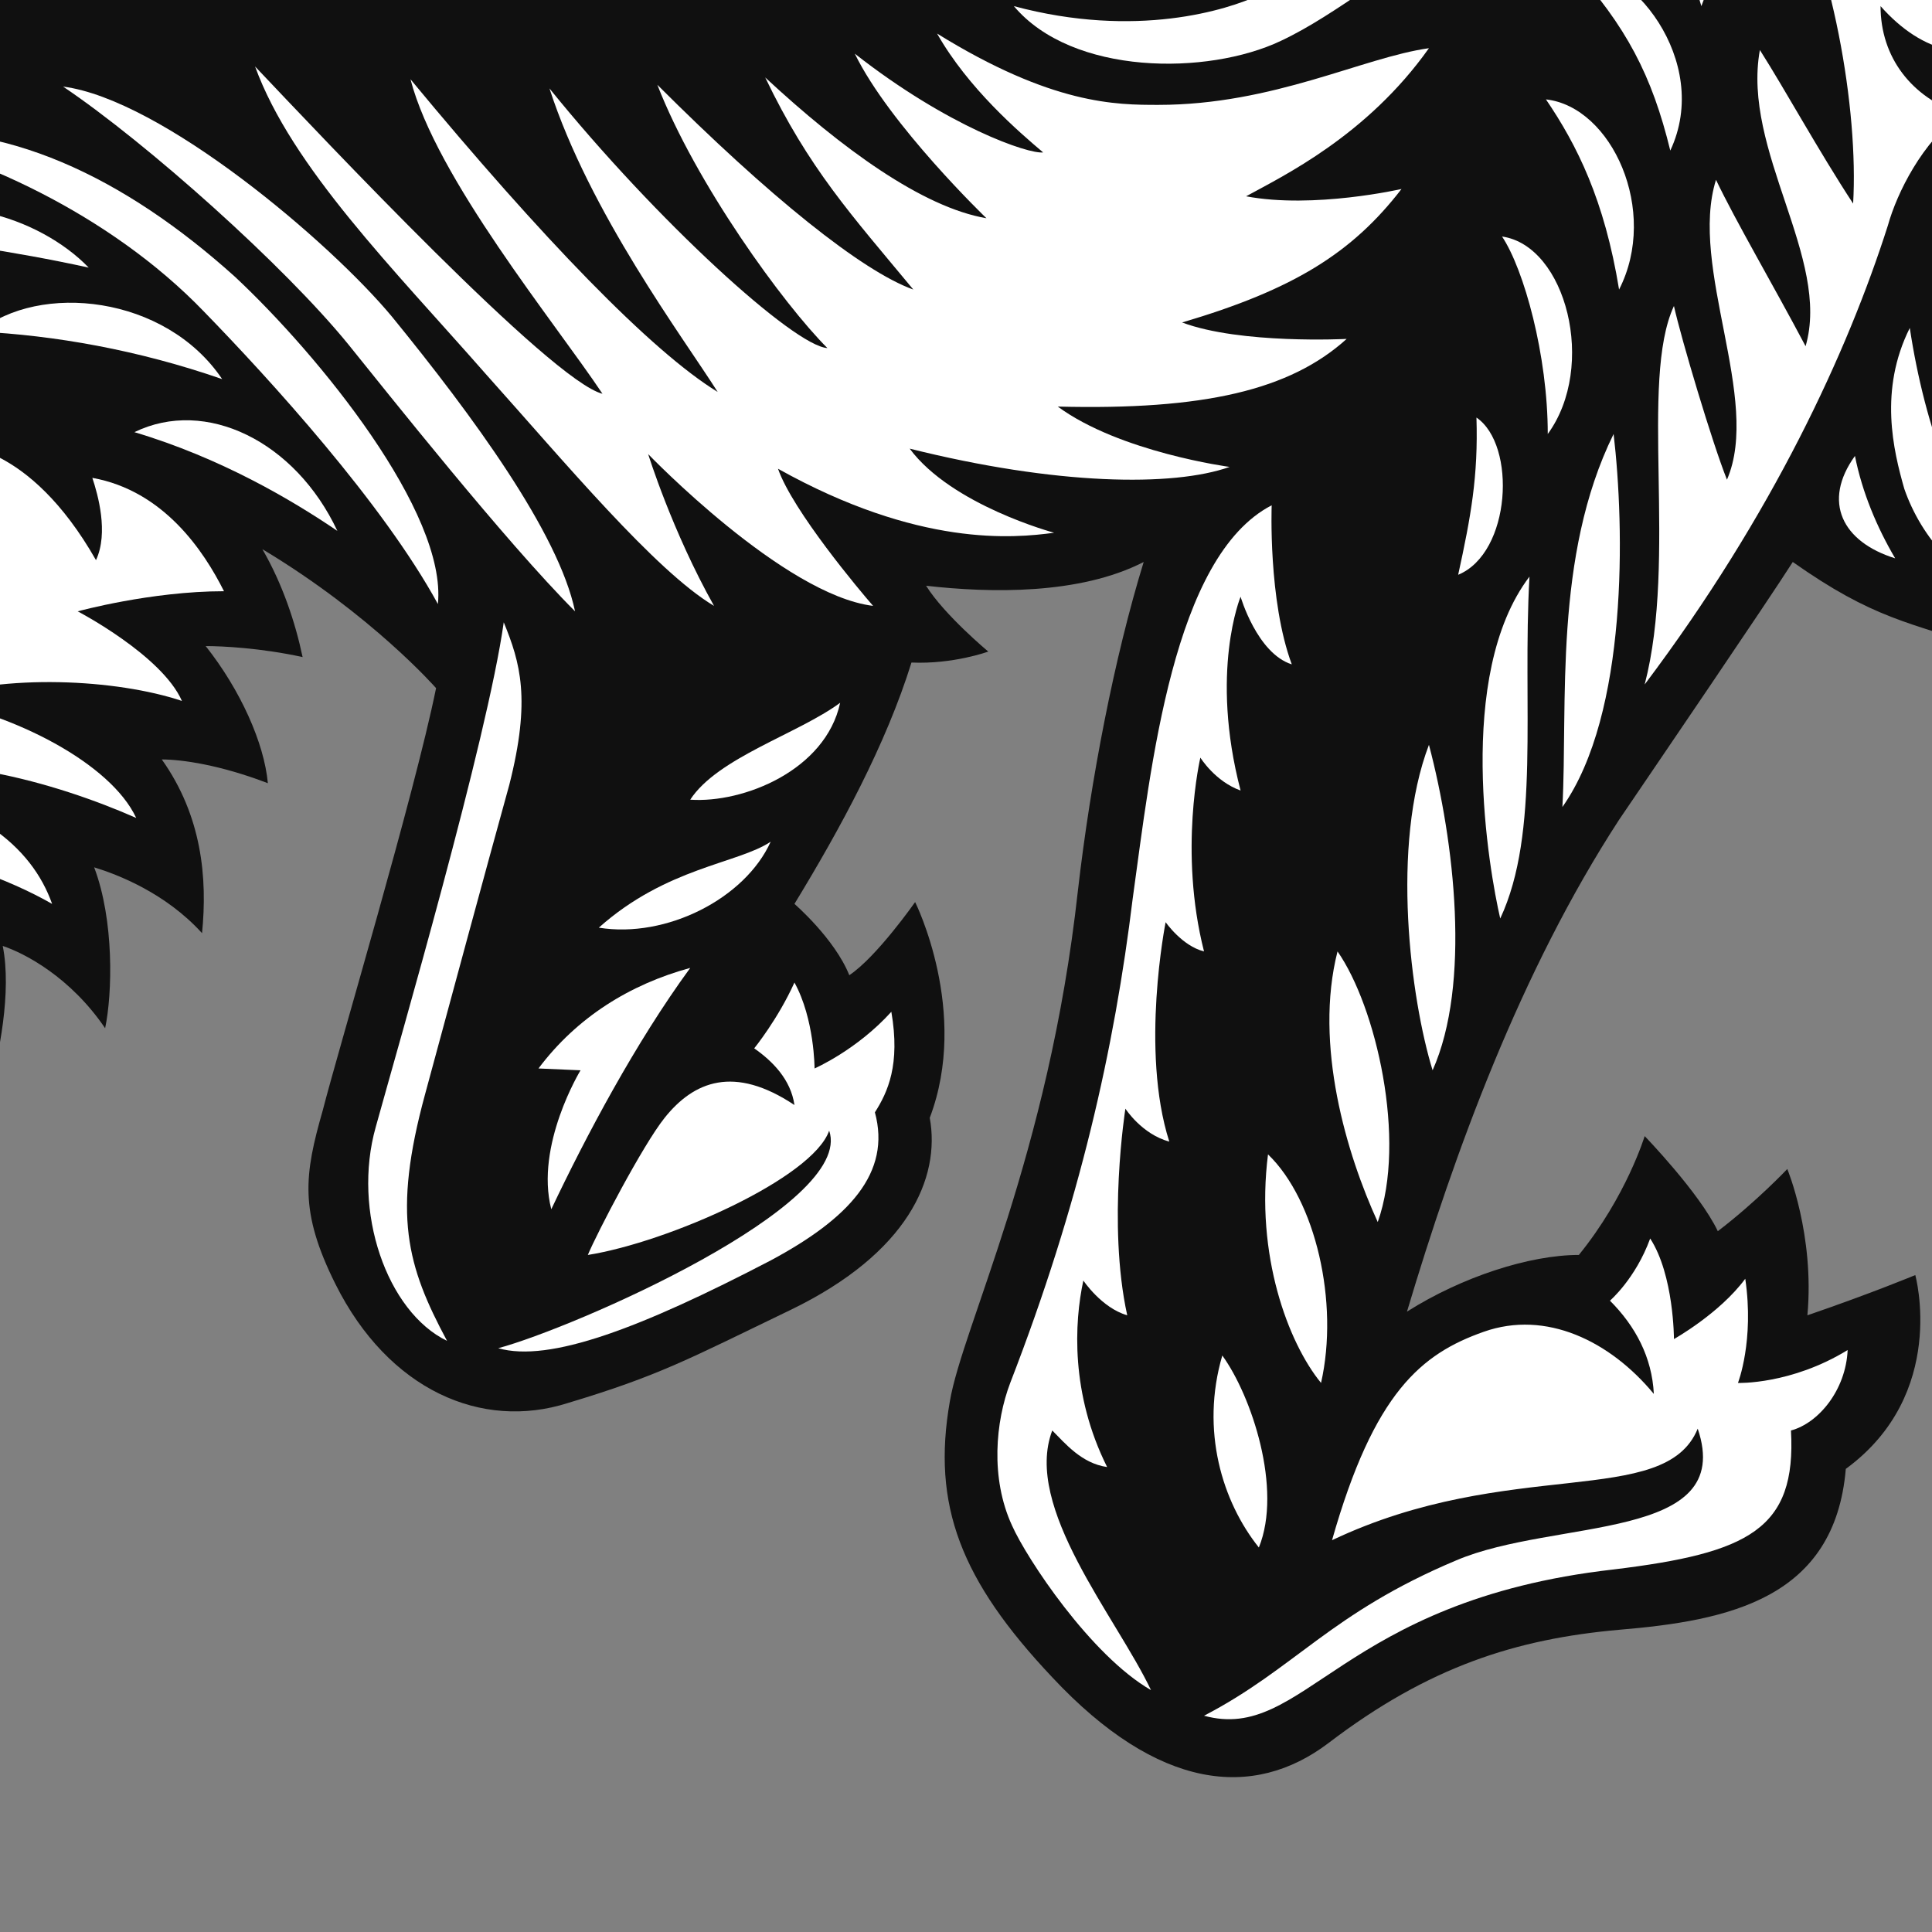<svg width="200" height="200" viewBox="0 0 200 200" fill="none" xmlns="http://www.w3.org/2000/svg">
<rect x="0" y="0" width="200" height="200" fill="#808080" stroke="none"/>
<g clip-path="url(#clip0_211_1972)">
<path d="M568.689 131.995L575.125 127.641C575.125 127.641 563.2 126.316 554.115 119.691L561.307 114.392C561.307 114.392 550.14 113.256 540.865 105.685C545.408 105.117 549.004 102.467 549.004 102.467C549.004 102.467 540.297 99.439 530.644 84.675L537.458 86C537.458 86 530.833 74.832 521.37 64.99L526.669 65.179C526.669 65.179 518.72 53.065 507.552 43.412L512.852 43.79C512.852 43.79 507.552 32.623 491.085 17.67L500.549 19.184C500.549 19.184 487.489 4.609 465.911 -9.019L477.078 -9.965C477.078 -9.965 467.803 -18.672 436.572 -29.082L446.226 -34.761C446.226 -34.761 435.247 -39.114 419.727 -39.871L425.594 -43.846C425.594 -43.846 412.723 -47.064 397.959 -46.307L404.206 -54.824C404.206 -54.824 384.521 -50.66 380.546 -49.524L382.817 -58.61C382.817 -58.61 362.753 -45.36 338.336 -45.36C330.576 -45.36 323.005 -46.496 316.191 -48.767C318.462 -50.849 319.976 -53.878 319.976 -53.878C319.976 -53.878 304.645 -57.474 297.073 -61.449C301.995 -64.288 305.591 -68.263 305.591 -68.263C305.591 -68.263 293.099 -69.777 280.228 -76.97C280.228 -76.97 284.392 -79.431 287.609 -83.405C287.609 -83.405 276.631 -84.352 266.599 -88.894C266.599 -88.894 272.656 -92.491 273.603 -94.762C273.603 -94.762 261.489 -95.33 248.996 -99.873C248.996 -99.873 253.918 -102.144 257.135 -104.983C244.643 -105.74 232.529 -109.905 223.065 -114.447C213.412 -119.179 179.909 -133.943 145.461 -135.079L146.785 -140C146.785 -140 131.075 -138.296 121.611 -135.268L122.179 -139.811C122.179 -139.811 107.983 -136.593 97.951 -132.997L97.384 -137.35C97.384 -137.35 84.134 -132.618 74.481 -126.183L73.534 -129.59C73.534 -129.59 61.988 -122.965 55.931 -117.097L55.174 -122.397C55.174 -122.397 43.818 -115.772 36.246 -106.876L35.868 -114.258C35.868 -114.258 24.7 -108.201 18.265 -95.898L16.372 -103.091C16.372 -103.091 7.665 -97.412 3.312 -84.92L0.472 -93.626C0.472 -93.626 -8.234 -83.973 -10.695 -70.913C-12.02 -75.266 -18.645 -84.163 -18.645 -84.163C-18.645 -84.163 -19.591 -69.399 -22.62 -61.071C-23.945 -68.831 -30.38 -79.998 -30.38 -79.998C-30.38 -79.998 -31.137 -69.21 -35.68 -60.692C-36.437 -68.263 -42.305 -77.916 -42.305 -77.916C-42.305 -77.916 -43.062 -68.642 -46.469 -62.774C-48.74 -68.452 -56.122 -75.645 -56.122 -75.645C-56.122 -75.645 -54.986 -65.613 -57.636 -60.692C-61.043 -65.424 -69.561 -69.588 -69.561 -69.588C-69.561 -69.588 -65.775 -55.96 -76.186 -47.064C-86.785 -48.2 -98.71 -49.524 -105.713 -51.796C-114.609 -54.635 -123.127 -51.796 -122.748 -42.9C-127.102 -43.468 -131.266 -44.035 -135.241 -44.792C-142.812 -46.307 -145.841 -42.9 -146.787 -41.385C-148.869 -38.168 -148.301 -33.436 -145.083 -29.271C-138.837 -21.133 -126.345 -10.722 -117.07 0.635C-118.774 6.692 -118.395 15.209 -117.827 21.455L-124.641 14.452C-124.641 14.452 -125.209 26.566 -122.37 37.355L-128.805 33.001C-128.805 33.001 -127.859 45.115 -123.884 53.254C-123.884 53.254 -126.913 52.497 -130.509 50.604C-129.752 56.472 -128.238 61.583 -124.073 68.586C-121.234 73.318 -120.477 78.428 -125.398 87.514C-130.698 96.978 -134.862 102.467 -140.351 116.852C-142.434 122.72 -146.598 126.316 -149.626 128.777C-154.547 133.13 -153.98 139.755 -149.626 142.973C-144.516 146.569 -135.619 151.49 -129.941 152.437C-123.884 153.572 -115.177 151.49 -107.228 147.137C-100.792 150.733 -88.11 152.247 -79.403 147.326C-83.946 142.405 -88.678 135.969 -90.95 132.562C-86.028 124.613 -80.539 120.449 -73.725 117.231C-71.454 116.095 -68.236 119.313 -70.697 122.531C-73.536 126.505 -74.861 130.291 -75.618 134.455C-75.996 137.294 -75.239 144.108 -74.104 148.651C-73.536 151.112 -74.293 152.626 -75.996 153.383C-79.025 154.33 -83.189 155.276 -91.139 155.465C-88.11 161.333 -83.757 165.876 -76.943 168.715C-75.429 171.554 -71.643 175.529 -64.072 175.529C-52.337 175.529 -45.144 169.093 -42.494 157.926C-40.223 148.273 -36.626 135.78 -35.301 131.427C-34.166 128.02 -32.462 126.316 -30.38 124.234C-29.055 122.909 -27.541 121.395 -26.216 119.502C-25.27 118.177 -24.702 116.852 -24.134 115.717C-22.43 112.499 -19.97 108.524 -14.859 109.092C-16.184 105.495 -18.456 103.413 -20.538 102.278C-12.588 100.953 -3.881 104.36 -1.231 113.256C-0.095 109.281 1.23 102.656 0.283 97.924C2.555 98.681 7.287 101.142 10.883 106.442C11.64 102.846 11.829 95.274 9.747 89.785C12.208 90.542 17.129 92.435 20.915 96.599C21.483 90.921 20.915 84.485 16.75 78.618C18.833 78.618 22.807 79.186 27.729 81.078C27.35 76.914 24.89 71.425 21.293 66.882C22.997 66.882 26.972 67.072 31.325 68.018C30.568 64.422 29.243 60.447 27.161 56.851C38.518 63.665 45.142 71.236 45.142 71.236C42.871 82.403 35.111 108.335 33.407 114.959C31.514 121.584 30.947 125.37 34.732 132.941C40.221 143.919 49.874 148.083 58.77 145.244C68.234 142.405 71.263 140.701 81.863 135.591C93.977 129.723 97.384 121.963 96.248 115.717C100.412 104.738 94.734 93.382 94.734 93.382C94.734 93.382 90.759 99.06 87.92 100.953C86.405 97.167 82.241 93.571 82.241 93.571C86.973 85.81 91.705 77.103 94.355 68.586C98.709 68.775 102.305 67.45 102.305 67.45C102.305 67.45 97.762 63.665 95.869 60.636C102.494 61.393 111.769 61.583 118.394 58.176C115.365 68.018 112.904 80.7 111.579 92.246C108.551 119.691 99.655 137.294 98.33 145.055C96.437 155.844 99.466 163.604 108.93 173.636C119.908 185.371 129.75 186.318 137.511 180.45C147.921 172.5 157.007 169.661 167.606 168.715C178.963 167.768 189.941 165.497 191.077 152.058C201.677 144.298 198.27 131.995 198.27 131.995C198.27 131.995 193.727 133.887 187.102 136.159C187.859 127.83 185.02 121.016 185.02 121.016C185.02 121.016 181.802 124.423 177.827 127.452C175.935 123.477 170.256 117.609 170.256 117.609C170.256 117.609 168.363 123.856 163.442 129.912C158.332 129.912 151.328 132.184 145.65 135.78C150.571 119.313 157.385 100.574 167.606 84.864C171.203 79.564 182.938 62.34 185.588 58.176C193.916 64.043 197.512 64.422 206.219 67.261C214.926 69.911 217.008 75.589 213.601 92.435C211.898 101.331 208.491 117.799 208.491 117.799C208.491 117.799 214.169 114.959 215.115 114.392C209.816 138.241 213.601 148.84 213.601 148.84C213.601 148.84 218.333 143.351 218.712 142.973C219.847 157.926 226.094 170.608 226.094 170.608C226.094 170.608 230.447 163.983 231.204 163.226C240.29 178.936 257.325 178.368 257.325 178.368L255.81 171.175C267.167 173.825 278.524 171.365 278.524 171.365L276.631 167.201C280.417 166.633 284.392 165.497 288.934 163.604C289.313 178.557 279.66 209.031 276.253 219.631C269.628 240.262 273.603 253.701 280.795 258.433C284.392 269.033 292.341 272.061 298.588 271.304C301.805 273.954 308.809 276.983 314.487 273.197C318.841 270.547 320.923 265.058 319.976 259.758C323.383 255.405 323.573 248.401 317.705 237.802C311.08 225.688 308.809 220.388 317.894 179.693C325.655 185.939 338.336 192.375 338.336 192.375L337.201 186.886C348.747 192.564 358.778 200.135 359.725 213.385C361.996 244.237 356.129 270.926 352.722 286.825C351.586 291.746 350.829 295.532 350.639 297.993C349.315 310.296 353.1 315.217 357.075 319.76C358.589 325.627 360.861 333.766 372.974 334.334C377.517 339.823 385.467 341.148 390.388 339.066C395.688 336.606 398.149 332.252 398.338 325.06C404.016 321.653 404.773 313.514 400.799 302.346C394.363 285.122 388.874 270.169 394.931 232.881C396.634 221.902 398.906 213.385 400.609 206.571C405.152 188.778 407.423 179.882 393.417 165.876C398.716 164.551 404.016 161.522 404.016 161.522C404.016 161.522 387.549 156.79 376.381 144.676C383.195 147.326 391.713 147.515 391.713 147.515C391.713 147.515 383.574 139.376 378.842 129.345C380.356 130.291 389.063 133.698 389.063 133.698C389.063 133.698 383.196 117.988 380.924 109.66L388.117 115.717C388.117 115.717 386.224 99.06 384.142 92.057L388.874 94.328C388.874 94.328 385.656 81.078 382.817 73.507L386.792 74.264C386.792 74.264 383.006 59.879 377.896 52.119H381.871C381.871 52.119 379.221 42.655 373.353 35.651L376.381 35.273C376.381 35.273 371.649 24.862 362.185 16.913L364.646 15.588C364.646 15.588 355.561 9.152 350.072 -1.069C378.464 6.692 385.845 31.109 385.845 31.109L388.874 27.323C395.688 39.058 399.852 56.472 399.852 56.472L403.259 53.254C406.477 62.718 415.562 81.646 415.562 81.646L418.591 76.536C422.944 89.028 431.651 106.442 431.651 106.442L433.922 102.088C440.169 115.338 452.472 128.777 452.472 128.777L452.661 124.045C460.043 134.644 472.346 146.001 472.346 146.001L472.157 139.566C477.457 144.676 483.324 149.408 492.221 154.519L491.842 147.894C502.82 154.897 516.638 160.576 516.638 160.576L514.745 156.033C522.695 159.44 535.376 162.469 535.376 162.469L533.862 157.926C541.055 160.197 553.547 160.197 553.547 160.197L551.276 155.276C585.725 152.626 593.106 131.616 593.106 131.616C593.106 131.616 581.56 136.159 568.689 131.995Z" fill="#101010"/>
<path d="M447.928 113.634C439.032 102.277 435.247 87.514 435.247 87.514L432.218 93.76C425.972 81.646 420.672 62.529 420.672 62.529L416.697 69.532C411.587 58.743 407.044 43.033 407.044 43.033L403.258 46.44C396.255 25.43 390.009 17.859 390.009 17.859L387.737 20.698C383.195 13.127 370.513 -2.962 345.907 -8.072C362.563 -8.83 381.302 1.959 388.305 11.613C390.009 9.72 390.766 7.827 390.766 7.827C398.526 15.02 405.719 33.38 405.719 33.38L410.262 27.134L418.022 53.633L422.754 47.197L431.84 79.375L436.761 72.182L445.279 98.681L447.361 90.921C447.361 90.921 453.796 106.82 462.314 118.745L463.639 114.391C463.639 114.391 474.238 129.155 485.406 141.837C477.835 138.241 465.721 125.748 465.721 125.748V130.48C456.257 121.016 448.685 106.252 448.685 106.252L447.928 113.634Z" fill="white"/>
<path d="M395.5 204.678C393.797 211.681 391.525 220.388 389.822 231.556C383.576 270.358 389.633 286.636 396.068 303.86C397.204 307.078 400.232 317.678 393.418 320.895C394.175 326.763 393.039 331.684 388.875 333.388C385.468 334.902 379.601 333.009 376.004 328.277C365.026 327.899 363.89 320.895 363.133 316.542C359.537 311.999 356.13 307.457 357.076 298.182C358.212 287.961 368.622 244.427 366.351 212.817C365.026 194.646 348.37 183.668 330.388 176.854L331.334 181.396C318.463 174.015 307.485 160.008 307.485 160.008L307.107 167.011C295.939 158.494 292.154 147.326 292.154 147.326L289.504 151.68C281.554 138.43 281.554 123.098 281.554 123.098L276.633 128.02C275.497 111.931 277.958 95.274 277.958 95.274L272.847 98.871C272.469 84.485 279.093 64.233 279.093 64.233L273.604 67.072C273.036 56.472 278.336 40.005 278.336 40.005L273.415 41.519C277.579 27.323 278.336 16.534 276.065 9.72C271.711 -3.34 258.273 -4.287 250.701 -4.665C262.437 -9.397 279.661 -3.908 281.554 13.506C281.554 13.506 285.529 9.909 287.043 3.474C291.207 15.209 281.932 17.48 280.229 33.569C284.772 28.459 290.261 28.648 290.261 28.648C290.261 28.648 279.85 47.387 280.608 57.418C286.475 48.712 293.1 47.765 293.1 47.765C289.125 53.822 282.5 69.722 280.608 82.214C280.797 82.214 290.071 69.532 294.236 67.261C286.097 84.296 280.986 102.088 282.69 111.742C282.879 111.742 287.989 94.517 296.318 88.65C285.34 112.499 287.043 130.67 290.639 137.862C291.207 118.745 297.075 113.256 297.075 113.256C297.075 113.256 293.1 144.298 304.078 156.412C301.996 149.03 302.753 139.755 304.457 135.212C307.296 151.869 316.76 164.929 323.953 168.904C323.953 168.904 316.381 156.79 316.949 147.894C323.195 160.386 330.199 169.093 339.663 175.34C339.663 175.34 338.148 170.797 335.499 165.497C342.123 170.418 352.912 178.936 361.43 189.535L360.105 179.882C360.105 179.882 369.569 187.643 371.651 208.085C373.544 226.445 368.055 262.03 364.837 283.418C362.566 298.56 361.43 307.835 370.137 313.324C370.137 313.324 367.298 300.453 371.272 293.071C371.272 293.071 373.922 319.76 386.604 326.006C386.604 326.006 377.329 307.457 379.601 292.314C379.601 292.314 386.415 310.674 392.661 313.135C386.415 295.154 383.386 277.929 383.386 255.215C383.386 237.613 388.875 214.142 386.793 206.76C381.683 220.199 378.086 247.455 377.708 273.576C372.976 266.194 376.951 219.631 381.494 205.056C377.519 203.164 372.597 198.621 372.787 190.103C379.979 202.974 391.715 200.514 392.85 190.103C394.365 177.232 377.708 175.34 372.597 165.308C383.765 173.068 399.286 172.879 399.286 186.696C398.718 191.618 397.393 197.107 395.5 204.678Z" fill="white"/>
<path d="M314.109 257.866C315.056 260.326 316.191 266.194 312.027 268.465C307.295 270.737 302.374 266.762 300.67 265.247C297.074 266.194 289.124 265.247 286.096 254.459C280.039 250.294 275.875 240.83 282.121 221.145C287.989 202.785 295.371 178.179 295.181 163.794C296.317 164.929 297.453 166.065 298.588 167.201C298.778 178.179 291.585 206.192 287.232 220.199C282.878 234.395 284.014 245.373 289.882 251.051C288.367 244.427 288.178 231.934 291.396 227.202C290.071 246.698 298.967 257.866 308.242 262.219C300.86 251.43 295.371 241.02 297.453 227.959C299.346 238.559 305.024 247.834 311.459 249.916C305.781 240.073 301.049 229.663 302.185 216.413C303.51 199.378 308.431 175.718 308.431 175.718L312.974 179.315C303.699 221.145 306.917 228.149 313.352 240.263C319.598 252.376 316.759 256.541 314.109 257.866Z" fill="white"/>
<path d="M233.288 152.815C231.584 145.811 233.666 137.672 237.452 133.698C235.938 149.976 242.373 160.575 250.702 171.932C242.184 169.85 234.991 159.818 233.288 152.815Z" fill="white"/>
<path d="M217.954 135.781C217.954 128.21 220.037 118.557 221.929 110.985C224.011 103.414 228.743 94.329 231.393 91.679C231.015 96.979 226.661 110.985 225.904 113.825C224.011 120.26 220.794 129.156 217.954 135.781Z" fill="white"/>
<path d="M192.023 47.198C192.78 50.984 194.294 54.58 196.187 57.798C190.698 56.094 188.616 51.93 192.023 47.198Z" fill="white"/>
<path d="M170.257 70.856C173.664 57.796 169.689 39.436 173.285 31.676C174.043 35.083 177.26 45.872 178.775 49.657C182.371 41.329 174.8 27.701 177.639 18.615C179.721 22.969 183.507 29.404 186.914 35.84C189.563 26.754 180.289 15.587 182.182 5.176C184.831 9.341 188.239 15.587 191.835 21.076C192.403 11.423 189.753 -4.287 184.453 -13.941C181.235 -19.998 169.689 -37.411 143.001 -38.358C153.79 -41.765 167.796 -38.926 180.667 -28.137C193.538 -17.159 197.324 -0.502 209.059 3.284C204.327 6.88 199.027 5.555 194.674 0.634C194.674 5.934 197.892 10.098 203.002 11.801C199.027 14.64 196.378 19.94 195.431 23.347C191.267 36.408 183.507 53.254 170.257 70.856Z" fill="white"/>
<path d="M155.303 95.085C154.167 90.164 150.571 69.911 158.331 59.69C157.574 73.129 159.467 86.189 155.303 95.085Z" fill="white"/>
<path d="M153.602 137.863C160.037 135.592 166.662 138.809 171.205 144.298C171.016 140.513 169.312 137.295 166.662 134.645C166.662 134.645 169.312 132.374 170.826 128.21C173.287 131.995 173.287 138.62 173.287 138.62C173.287 138.62 178.019 135.97 180.669 132.374C181.615 138.809 179.912 143.163 179.912 143.163C179.912 143.163 185.401 143.352 191.268 139.756C191.079 143.92 188.24 147.327 185.401 148.084C185.969 158.305 181.047 160.766 167.041 162.469C138.649 165.687 135.052 180.451 124.642 177.612C134.106 172.69 137.702 167.012 150.763 161.523C160.984 157.169 179.722 159.63 175.748 147.895C172.341 156.223 156.252 150.734 137.892 159.441C142.245 144.109 147.166 140.134 153.602 137.863Z" fill="white"/>
<path d="M104.766 157.925C102.495 153.004 103.063 147.136 104.577 143.161C111.769 124.612 115.366 108.523 117.259 93.002C119.151 79.374 121.423 57.607 131.644 52.307C131.644 52.307 131.265 62.15 133.726 68.775C130.13 67.639 128.426 61.771 128.426 61.771C128.426 61.771 125.208 69.532 128.426 81.835C125.776 80.888 124.262 78.428 124.262 78.428C124.262 78.428 121.991 88.081 124.64 98.492C122.369 97.924 120.666 95.463 120.666 95.463C120.666 95.463 118.016 108.713 121.044 118.177C118.205 117.419 116.501 114.77 116.501 114.77C116.501 114.77 114.609 126.694 116.691 136.158C114.041 135.401 112.148 132.562 112.148 132.562C111.202 136.915 110.823 144.297 114.609 151.868C111.959 151.49 110.255 149.408 108.93 148.083C105.902 156.033 115.555 167.389 119.151 174.96C112.905 171.364 106.28 161.332 104.766 157.925Z" fill="white"/>
<path d="M94.168 46.442C98.521 52.309 109.121 55.149 109.121 55.149C104.956 55.717 95.114 56.663 80.539 48.524C82.054 52.877 89.057 61.206 90.382 62.72C81.107 61.584 67.1 47.01 67.1 47.01C67.1 47.01 69.561 54.959 73.915 62.72C67.858 59.123 58.394 47.767 50.255 38.681C40.791 27.892 30.191 17.293 26.405 6.882C33.409 14.264 57.069 39.438 62.369 40.763C57.447 33.382 45.144 18.428 42.494 8.207C56.122 24.675 67.479 36.41 74.293 40.574C70.697 34.896 61.044 22.025 56.88 9.154C68.047 22.971 82.243 35.842 85.65 36.031C81.107 31.489 72.022 18.996 68.047 8.775C79.593 20.321 89.246 28.082 94.546 29.974C88.111 22.214 83.757 17.482 79.214 8.018C87.164 15.4 95.493 21.457 102.117 22.593C102.117 22.593 92.085 12.939 88.489 5.557C98.142 13.129 106.471 15.968 107.985 15.778C105.524 13.696 100.224 9.154 97.007 3.475C108.931 10.857 115.556 10.857 119.91 10.857C131.834 10.857 141.109 5.936 147.923 4.99C141.487 14.075 132.781 18.239 128.995 20.321C135.998 21.646 145.084 19.564 145.084 19.564C139.973 26.189 133.916 29.974 122.37 33.382C128.427 35.653 139.405 35.085 139.405 35.085C133.538 40.385 124.642 42.467 109.499 42.088C115.935 46.82 127.291 48.335 127.291 48.335C121.424 50.417 109.31 50.227 94.168 46.442Z" fill="white"/>
<path d="M90.569 115.149C92.272 121.395 87.919 126.127 79.78 130.481C66.341 137.484 56.877 141.08 51.577 139.566C59.338 137.484 88.487 124.802 85.837 117.042C84.133 121.963 69.18 128.588 60.852 129.913C61.798 127.641 66.531 118.556 68.802 115.717C71.83 111.931 75.994 110.228 82.241 114.392C81.862 111.742 79.969 109.849 78.076 108.524C78.076 108.524 80.537 105.496 82.241 101.71C84.323 105.496 84.323 110.606 84.323 110.606C84.323 110.606 88.676 108.714 92.272 104.739C93.219 110.228 91.894 113.067 90.569 115.149Z" fill="white"/>
<path d="M38.898 116.663C41.359 107.767 50.444 76.536 52.148 64.422C53.851 68.586 54.987 72.372 52.716 81.268C50.255 90.164 46.469 104.171 44.009 113.256C40.602 125.749 42.116 131.048 46.28 138.809C40.034 135.78 36.438 125.37 38.898 116.663Z" fill="white"/>
<path d="M-65.964 152.058C-66.91 151.301 -68.614 148.083 -68.992 146.758C-66.531 145.244 -65.017 143.919 -65.017 143.919C-65.017 143.919 -68.424 142.215 -69.939 138.24C-67.478 138.051 -64.26 137.673 -61.8 136.537C-61.8 139.187 -62.178 141.837 -62.746 144.297C-63.314 147.326 -64.26 149.219 -65.964 152.058Z" fill="white"/>
<path d="M-61.23 131.995C-63.691 129.724 -65.016 127.263 -65.584 125.56C-63.88 125.181 -61.609 124.803 -59.527 123.856C-60.284 126.695 -60.852 129.345 -61.23 131.995Z" fill="white"/>
<path d="M-68.236 157.358C-68.425 158.304 -68.615 159.44 -68.993 161.332C-69.372 163.225 -71.075 163.982 -73.536 163.604C-75.996 163.225 -78.268 162.468 -80.161 160.575C-78.079 160.197 -72.779 158.872 -68.236 157.358Z" fill="white"/>
<path d="M-101.17 143.163C-98.709 141.46 -96.438 139.378 -94.356 137.106C-92.652 139.378 -90.57 142.028 -89.056 144.11C-93.599 145.056 -97.952 144.11 -101.17 143.163Z" fill="white"/>
<path d="M-140.539 -32.677C-142.432 -35.138 -143.379 -37.03 -141.864 -38.355C-140.539 -39.68 -138.268 -38.734 -136.375 -37.03C-125.586 -27.188 -109.119 -6.935 -109.119 1.393C-118.583 -9.585 -136.754 -27.756 -140.539 -32.677Z" fill="white"/>
<path d="M-116.31 -46.118C-114.039 -48.768 -108.55 -47.822 -104.197 -45.551C-99.654 -43.279 -82.051 -32.68 -81.294 -32.301C-73.722 -27.19 -68.044 -23.026 -64.069 -17.159C-60.094 -11.291 -57.823 -5.802 -56.12 0.634C-53.659 -6.18 -57.444 -20.376 -66.909 -30.598C-58.391 -28.515 -49.306 -12.805 -48.17 -1.07C-45.709 -8.073 -47.223 -21.891 -57.634 -32.679C-49.873 -30.598 -41.924 -19.051 -40.599 -2.963C-37.192 -9.209 -39.463 -25.866 -49.116 -35.708C-41.734 -33.247 -34.542 -22.837 -33.406 -10.345C-33.027 -6.559 -34.163 -2.773 -36.434 0.255C-40.22 5.176 -46.088 9.341 -52.334 11.801C-49.306 19.94 -39.463 21.076 -30.188 18.615C-38.706 26.944 -56.687 24.483 -61.419 8.205C-64.448 -2.395 -65.394 -9.398 -69.937 -15.077C-74.29 -20.944 -78.265 -23.405 -84.701 -27.948C-90.568 -32.112 -98.897 -37.222 -104.386 -40.251C-109.118 -42.901 -113.282 -39.494 -107.793 -33.058C-107.604 -37.033 -104.575 -37.222 -101.357 -34.951C-98.14 -32.869 -90.19 -27.19 -86.404 -24.73C-86.404 -24.73 -90.379 -23.594 -93.408 -23.216C-92.083 -22.08 -85.836 -20.187 -80.158 -19.998C-84.701 -17.537 -91.326 -16.023 -91.326 -16.023C-85.836 -13.184 -75.047 -14.319 -75.047 -14.319C-79.022 -11.102 -88.865 -9.02 -88.865 -9.02C-83.376 -6.18 -71.83 -8.073 -71.83 -8.073C-74.669 -4.477 -84.701 -2.395 -84.701 -2.395C-80.537 -0.123 -73.533 -0.502 -68.99 -2.206C-70.883 6.312 -85.647 8.394 -96.058 -6.559C-100.032 -12.427 -111.957 -31.544 -114.607 -36.276C-117.257 -40.819 -117.825 -44.226 -116.31 -46.118Z" fill="white"/>
<path d="M-41.356 -60.314C-37.192 -51.039 -44.952 -41.953 -50.441 -43.279C-47.602 -47.632 -43.438 -54.635 -41.356 -60.314Z" fill="white"/>
<path d="M-28.674 -62.207C-24.321 -50.85 -35.299 -37.222 -42.87 -39.493C-35.867 -46.875 -31.324 -55.772 -28.674 -62.207Z" fill="white"/>
<path d="M-7.096 -60.313C-6.15 -65.613 -4.257 -74.509 -1.229 -80.944C-1.229 -80.944 1.421 -72.805 -1.04 -58.231C-2.365 -49.902 -6.907 -41.574 -12.586 -38.167C-9.179 -45.738 -8.421 -52.363 -7.096 -60.313Z" fill="white"/>
<path d="M13.344 -92.301C13.344 -92.301 12.019 -75.834 10.694 -64.666C8.991 -50.849 2.745 -33.056 -5.584 -30.596C2.555 -45.17 3.691 -61.448 5.016 -69.777C6.152 -78.105 9.559 -86.812 13.344 -92.301Z" fill="white"/>
<path d="M30.758 -103.279C30.758 -103.279 25.647 -88.704 23.755 -80.376C21.862 -72.426 19.212 -64.477 15.994 -58.23C14.858 -62.584 15.048 -75.266 17.319 -81.701C19.59 -87.947 24.323 -96.844 30.758 -103.279Z" fill="white"/>
<path d="M50.632 -112.932C50.632 -112.932 42.493 -97.411 38.897 -91.165C35.679 -85.297 34.165 -83.783 29.811 -76.401C28.676 -80.565 30 -90.407 33.218 -95.139C36.625 -99.871 45.332 -108.578 50.632 -112.932Z" fill="white"/>
<path d="M165.334 -127.128C162.306 -125.803 156.627 -121.071 146.217 -123.153C153.599 -128.832 159.656 -128.075 165.334 -127.128Z" fill="white"/>
<path d="M184.264 -122.963C179.91 -122.585 172.15 -117.474 161.929 -121.449C167.039 -125.235 176.693 -125.235 184.264 -122.963Z" fill="white"/>
<path d="M205.843 -115.582C201.868 -115.772 192.215 -112.554 179.533 -118.232C186.158 -121.45 198.84 -118.8 205.843 -115.582Z" fill="white"/>
<path d="M220.795 -109.148C227.231 -106.498 237.641 -102.523 241.048 -101.387C234.802 -101.198 225.338 -102.712 218.524 -104.794C211.71 -106.876 208.303 -108.201 201.489 -111.987C207.546 -112.744 214.36 -111.987 220.795 -109.148Z" fill="white"/>
<path d="M512.854 86.189C506.04 81.268 499.605 76.915 492.791 71.425C498.658 72.75 508.312 76.536 515.315 80.889C522.318 85.053 532.35 96.41 535.757 100.007C529.322 96.978 521.94 92.814 512.854 86.189Z" fill="white"/>
<path d="M525.724 78.049C517.963 76.914 507.742 71.992 502.064 68.964C495.061 65.178 486.354 59.5 480.865 52.307C489.004 55.525 497.143 57.607 505.282 62.718C513.988 68.017 522.506 75.21 525.724 78.049Z" fill="white"/>
<path d="M426.921 -8.828C420.485 -10.342 414.996 -11.668 404.964 -12.425C412.725 -16.589 422.567 -14.128 426.921 -8.828Z" fill="white"/>
<path d="M438.089 4.042C430.518 1.96 426.164 1.203 416.133 -0.5C422.947 -4.475 433.736 -1.447 438.089 4.042Z" fill="white"/>
<path d="M450.392 16.155C443.389 13.695 437.899 13.127 428.436 11.613C434.114 7.449 445.471 10.098 450.392 16.155Z" fill="white"/>
<path d="M463.072 28.838C455.69 26.945 450.58 25.62 441.116 24.295C446.416 20.131 457.205 22.591 463.072 28.838Z" fill="white"/>
<path d="M452.85 36.788C458.717 34.138 469.696 38.113 473.67 44.738C467.046 41.899 461.178 39.249 452.85 36.788Z" fill="white"/>
<path d="M462.883 53.445C470.644 50.985 478.783 54.77 481.622 60.449C476.701 57.799 471.211 55.906 462.883 53.445Z" fill="white"/>
<path d="M490.516 50.227C484.46 46.819 476.32 39.627 471.778 35.463C478.592 36.598 484.838 37.923 492.22 41.898C499.413 45.873 507.362 51.93 513.419 57.798C506.794 56.283 496.573 53.633 490.516 50.227Z" fill="white"/>
<path d="M500.927 36.597C500.927 36.597 488.245 35.461 478.592 31.486C472.346 29.026 462.125 21.455 460.421 19.183C465.153 19.751 476.321 21.833 481.053 24.294C487.299 27.701 500.738 36.408 500.927 36.597Z" fill="white"/>
<path d="M460.612 12.559C452.284 8.773 445.47 3.095 442.82 1.202C449.066 1.77 460.423 4.798 467.805 8.773C475.187 12.748 484.651 19.373 490.329 24.862C482.001 19.751 469.509 16.534 460.612 12.559Z" fill="white"/>
<path d="M448.496 -2.393C439.789 -4.665 432.029 -10.532 427.297 -13.75C433.543 -13.75 443.196 -11.668 451.903 -8.261C460.61 -4.854 477.835 4.231 484.27 10.667C470.831 4.799 459.474 0.257 448.496 -2.393Z" fill="white"/>
<path d="M429.003 -18.292C421.432 -19.049 407.803 -21.131 407.803 -21.131C407.803 -21.131 414.05 -25.106 427.11 -23.781C437.52 -22.645 455.691 -16.399 459.666 -14.127C447.741 -15.452 436.574 -17.535 429.003 -18.292Z" fill="white"/>
<path d="M411.966 -29.081C401.556 -27.189 399.095 -26.621 393.038 -25.485C395.688 -29.081 404.017 -32.867 411.209 -33.813C418.402 -34.76 428.055 -34.76 432.787 -33.435C425.594 -31.731 422.377 -30.974 411.966 -29.081Z" fill="white"/>
<path d="M393.797 -34.57C388.497 -33.056 382.818 -31.92 377.519 -31.731C381.683 -34.949 387.361 -38.166 392.283 -39.491C397.204 -40.627 401.179 -41.195 410.075 -40.627C410.075 -40.438 400.8 -36.463 393.797 -34.57Z" fill="white"/>
<path d="M375.627 -41.953C379.98 -44.035 388.876 -46.117 391.148 -46.306C386.794 -42.521 381.495 -38.735 375.816 -36.085C370.138 -33.435 367.299 -33.057 363.134 -32.11C364.838 -34.76 371.273 -39.871 375.627 -41.953Z" fill="white"/>
<path d="M339.284 -35.328C329.82 -35.328 316.759 -37.788 310.513 -44.981C316.002 -42.52 328.495 -39.87 338.526 -39.87C352.533 -39.87 365.783 -44.035 374.49 -47.82C370.893 -41.574 357.833 -35.328 339.284 -35.328Z" fill="white"/>
<path d="M346.287 11.236C342.123 8.964 337.012 3.475 337.012 3.475C337.012 3.475 344.773 5.368 348.369 7.45C351.965 9.532 354.994 14.075 354.994 14.075C354.994 14.075 349.315 12.939 346.287 11.236Z" fill="white"/>
<path d="M370.325 50.982C374.868 56.661 376.761 60.825 377.897 65.557C374.111 62.15 370.515 58.743 366.54 54.768C362.565 50.793 358.022 45.304 352.155 38.111C361.051 41.708 365.972 45.115 370.325 50.982Z" fill="white"/>
<path d="M367.108 68.397C365.026 65.936 355.751 55.715 351.208 49.279C356.129 51.551 365.783 57.986 371.083 63.854C376.382 69.722 379.222 78.618 380.547 84.107C377.14 80.889 371.461 73.507 367.108 68.397Z" fill="white"/>
<path d="M371.27 121.017C367.485 118.557 360.86 111.175 357.642 106.064C354.803 101.711 350.639 91.3 349.692 84.675C353.478 88.461 357.074 94.139 361.238 100.386C363.321 103.603 370.135 117.232 371.27 121.017Z" fill="white"/>
<path d="M367.864 139.376C364.457 138.43 360.104 135.969 356.318 133.319C352.533 130.669 348.368 126.695 346.665 123.288C350.64 124.423 354.804 126.316 358.779 129.534C362.754 132.751 366.35 137.105 367.864 139.376Z" fill="white"/>
<path d="M341.743 86.947C338.714 80.511 333.793 74.265 329.818 70.101C335.496 70.669 343.068 78.429 341.743 86.947Z" fill="white"/>
<path d="M330.199 54.391C337.013 54.959 344.395 62.34 344.016 70.48C340.042 64.233 336.634 60.826 330.199 54.391Z" fill="white"/>
<path d="M344.773 54.391C340.609 50.984 336.634 47.577 330.199 42.845C336.067 42.655 343.638 47.955 344.773 54.391Z" fill="white"/>
<path d="M342.501 40.951C339.661 37.733 337.579 36.03 332.469 31.298C338.147 31.487 342.69 36.03 342.501 40.951Z" fill="white"/>
<path d="M330.199 85.431C333.795 87.513 338.716 93.949 339.095 98.302C334.742 95.842 331.145 90.353 330.199 85.431Z" fill="white"/>
<path d="M334.173 105.305C337.769 107.388 339.851 110.795 340.041 114.391C336.066 112.877 334.551 109.848 334.173 105.305Z" fill="white"/>
<path d="M217.008 104.55C218.333 98.493 219.658 93.572 220.226 86.569C220.794 80.133 220.226 75.401 219.28 71.805C223.444 73.698 225.715 81.647 225.147 87.136C224.579 92.815 222.119 99.061 217.008 104.55Z" fill="white"/>
<path d="M138.08 -43.278C145.462 -47.063 158.901 -48.199 166.661 -46.685C174.422 -45.36 181.425 -41.764 185.968 -36.464C185.968 -36.464 179.154 -37.789 166.093 -41.574C158.712 -43.657 151.708 -44.224 138.08 -43.278Z" fill="white"/>
<path d="M164.956 -19.05C161.359 -26.053 155.87 -29.46 141.485 -30.407C145.46 -32.299 151.327 -33.056 157.384 -31.164C162.306 -29.839 165.902 -25.675 164.956 -19.05Z" fill="white"/>
<path d="M172.908 15.587C171.015 7.827 168.365 2.716 162.686 -3.53C168.743 -4.098 177.261 6.312 172.908 15.587Z" fill="white"/>
<path d="M160.036 10.289C166.85 11.046 171.771 21.835 167.607 29.974C166.093 20.699 163.254 15.021 160.036 10.289Z" fill="white"/>
<path d="M160.224 44.927C160.224 36.788 157.764 27.892 155.492 24.485C162.117 25.431 165.335 37.923 160.224 44.927Z" fill="white"/>
<path d="M142.624 126.506C139.406 119.502 135.999 108.145 138.46 98.492C142.435 104.171 145.652 117.988 142.624 126.506Z" fill="white"/>
<path d="M74.671 -51.416C69.182 -55.39 69.75 -62.772 73.157 -65.612C73.535 -60.88 74.103 -55.58 74.671 -51.416Z" fill="white"/>
<path d="M28.487 -21.132C32.272 -24.16 36.247 -27.189 39.843 -31.353C40.601 -26.242 34.922 -19.807 28.487 -21.132Z" fill="white"/>
<path d="M27.352 -39.491C30.759 -43.655 32.652 -46.873 34.923 -52.362C37.384 -46.305 32.462 -39.302 27.352 -39.491Z" fill="white"/>
<path d="M59.529 63.286C52.337 56.094 40.034 40.573 36.059 35.652C29.434 27.513 15.238 14.831 6.531 8.963C16.752 10.288 34.166 25.052 40.601 32.812C48.93 43.034 57.826 55.148 59.529 63.286Z" fill="white"/>
<path d="M71.454 100.197C65.775 107.957 60.665 117.611 57.069 125.182C55.365 118.557 60.097 110.797 60.097 110.797L55.743 110.607C59.718 105.307 65.207 101.9 71.454 100.197Z" fill="white"/>
<path d="M-111.58 97.924C-107.416 91.3 -96.438 93.382 -89.245 94.139C-93.22 98.682 -104.766 95.275 -111.58 97.924Z" fill="white"/>
<path d="M-120.286 107.767C-115.554 100.385 -105.522 100.196 -95.68 100.953C-98.519 105.306 -107.605 102.846 -120.286 107.767Z" fill="white"/>
<path d="M-16.371 -35.327C-17.128 -27.756 -25.646 -23.781 -31.513 -27.377C-25.835 -29.27 -20.157 -32.298 -16.371 -35.327Z" fill="white"/>
<path d="M-2.175 34.326C4.071 29.215 17.131 30.54 22.999 39.247C14.292 36.219 5.585 34.704 -2.175 34.326Z" fill="white"/>
<path d="M-13.532 24.107C-6.529 18.996 4.071 22.403 9.182 27.703C1.421 25.999 -6.718 24.864 -13.532 24.107Z" fill="white"/>
<path d="M-23.942 1.014C-16.939 -2.771 -8.8 -1.068 -4.636 4.421C-10.125 2.907 -14.668 1.771 -23.942 1.014Z" fill="white"/>
<path d="M-25.835 -19.049C-18.264 -20.563 -14.1 -21.32 -8.043 -23.97C-10.125 -16.777 -20.914 -15.453 -25.835 -19.049Z" fill="white"/>
<path d="M-80.915 71.047C-71.83 70.479 -68.802 66.126 -67.287 63.287C-66.719 70.101 -72.776 75.022 -80.348 75.022C-86.972 75.022 -92.651 74.076 -95.868 74.454C-92.651 70.669 -86.972 71.426 -80.915 71.047Z" fill="white"/>
<path d="M-97.952 20.32C-102.873 15.588 -107.226 10.288 -105.902 2.906C-102.684 9.531 -99.655 12.181 -94.545 16.913C-88.866 22.212 -86.216 27.512 -87.352 31.866C-90.381 26.377 -93.22 25.052 -97.952 20.32Z" fill="white"/>
<path d="M-91.708 13.127C-97.765 8.396 -102.875 3.664 -101.55 -4.665C-97.954 2.906 -93.979 5.935 -90.951 8.396C-84.704 13.127 -80.351 18.238 -81.487 25.241C-84.136 19.942 -86.408 17.481 -91.708 13.127Z" fill="white"/>
<path d="M-104.386 89.407C-100.222 83.161 -82.998 87.325 -81.862 87.514C-85.837 91.3 -96.626 88.082 -104.386 89.407Z" fill="white"/>
<path d="M-82.053 83.349C-87.164 83.349 -93.41 81.078 -100.035 82.024C-96.628 76.724 -88.3 78.996 -81.864 78.996C-75.618 78.996 -72.779 77.481 -68.615 75.021C-69.94 79.185 -75.618 83.349 -82.053 83.349Z" fill="white"/>
<path d="M13.914 44.737C21.295 41.14 30.57 45.683 34.923 54.958C30.192 51.74 22.81 47.386 13.914 44.737Z" fill="white"/>
<path d="M45.331 62.529C39.653 52.118 27.917 39.247 21.103 32.244C11.261 22.023 -2.935 15.777 -12.778 13.884C0.282 12.18 12.964 18.427 24.321 28.648C33.028 36.787 46.277 53.065 45.331 62.529Z" fill="white"/>
<path d="M2.934 -15.453C7.098 -16.967 17.887 -24.159 21.673 -28.702C21.673 -20.563 10.127 -13.56 2.934 -15.453Z" fill="white"/>
<path d="M5.962 -7.504C13.344 -7.504 18.833 -8.451 24.133 -9.965C21.672 -4.476 11.072 -3.34 5.962 -7.504Z" fill="white"/>
<path d="M-4.069 -9.587C-10.316 -6.937 -17.887 -6.937 -23.565 -9.398C-17.887 -11.48 -9.937 -11.669 -4.069 -9.587Z" fill="white"/>
<path d="M15.806 -48.767C19.213 -37.41 8.235 -22.646 -1.229 -22.646C4.449 -28.135 11.453 -36.842 15.806 -48.767Z" fill="white"/>
<path d="M26.404 -68.262C30.379 -64.477 28.865 -54.823 23.943 -52.552C25.268 -58.041 26.025 -63.152 26.404 -68.262Z" fill="white"/>
<path d="M43.817 -81.7C40.978 -75.832 38.139 -69.397 36.246 -64.476C34.164 -71.479 39.085 -79.807 43.817 -81.7Z" fill="white"/>
<path d="M119.34 -128.452C124.64 -130.156 129.94 -131.859 136.375 -132.806C131.454 -129.777 125.397 -125.234 120.665 -123.531C115.933 -121.827 107.226 -121.449 107.226 -121.449C107.226 -121.449 113.283 -126.37 119.34 -128.452Z" fill="white"/>
<path d="M158.334 -51.038C148.87 -51.038 136.756 -48.767 128.428 -46.685C131.267 -49.902 145.463 -55.013 158.145 -55.392C168.366 -55.77 176.315 -53.499 180.669 -49.524C172.151 -49.335 166.852 -51.038 158.334 -51.038Z" fill="white"/>
<path d="M133.158 -6.178C126.154 -2.203 115.365 -0.311 111.012 -5.61C121.233 -5.989 124.451 -7.503 130.129 -10.532C135.05 -12.992 145.082 -18.671 151.896 -15.074C147.732 -13.939 140.918 -10.532 133.158 -6.178Z" fill="white"/>
<path d="M105.335 -76.402C110.445 -80.755 117.449 -82.837 121.045 -82.648C116.124 -78.294 113.095 -77.159 108.174 -73.752C103.631 -70.534 101.171 -68.263 95.492 -62.774C96.817 -66.749 100.224 -72.048 105.335 -76.402Z" fill="white"/>
<path d="M95.682 -73.752C93.789 -71.102 91.139 -67.127 88.868 -62.016C88.868 -65.802 90.571 -72.616 92.653 -75.834C95.114 -79.998 98.332 -81.891 102.496 -83.216C100.792 -79.809 98.71 -78.105 95.682 -73.752Z" fill="white"/>
<path d="M118.396 -73.374C126.156 -77.538 133.728 -79.052 137.702 -79.242C133.16 -74.888 124.264 -71.481 119.721 -69.588C114.989 -67.506 110.257 -65.235 102.875 -59.935C105.336 -64.667 110.635 -69.21 118.396 -73.374Z" fill="white"/>
<path d="M129.941 -67.505C137.513 -70.344 153.98 -73.562 159.28 -72.048C151.141 -67.695 138.459 -65.802 130.509 -63.152C122.559 -60.691 119.72 -59.366 108.742 -54.823C113.095 -59.177 122.37 -64.666 129.941 -67.505Z" fill="white"/>
<path d="M145.652 -62.963C160.605 -65.802 169.88 -63.72 174.423 -61.07C164.391 -59.367 155.116 -59.935 146.031 -58.231C136.756 -56.528 129.942 -54.445 118.017 -49.903C122.182 -54.824 137.324 -61.26 145.652 -62.963Z" fill="white"/>
<path d="M84.511 -77.159C84.322 -73.941 83.754 -71.481 82.997 -67.316C82.619 -65.045 81.862 -61.449 81.294 -57.663C79.59 -60.692 79.022 -65.992 79.401 -68.641C79.969 -72.427 81.672 -74.888 84.511 -77.159Z" fill="white"/>
<path d="M152.842 -23.404C149.056 -22.457 142.999 -21.321 133.535 -17.536C127.857 -15.454 125.396 -14.129 118.772 -11.479C121.989 -15.832 125.586 -20.186 133.346 -22.836C140.728 -25.486 150.76 -24.35 152.842 -23.404Z" fill="white"/>
<path d="M130.32 -0.5C139.216 -4.475 144.326 -8.45 150.194 -5.99C144.137 -3.718 138.648 1.392 132.591 4.232C125.02 7.828 111.013 7.828 104.956 0.635C117.638 4.042 127.102 1.014 130.32 -0.5Z" fill="white"/>
<path d="M126.532 140.322C129.56 144.486 132.778 154.14 130.317 160.197C126.532 155.465 124.26 148.083 126.532 140.322Z" fill="white"/>
<path d="M136.753 143.161C133.346 138.997 129.939 129.912 131.264 119.501C136.185 124.233 138.646 134.833 136.753 143.161Z" fill="white"/>
<path d="M152.842 43.224C157.006 46.063 156.438 57.231 150.949 59.502C152.274 53.445 153.031 49.281 152.842 43.224Z" fill="white"/>
<path d="M176.125 0.635C174.8 -3.907 172.339 -10.343 169.5 -15.264C174.232 -14.696 179.153 -6.747 176.125 0.635Z" fill="white"/>
<path d="M204.328 17.86C206.789 31.867 211.899 45.116 217.956 49.091C214.928 40.006 213.792 28.838 215.496 18.996C219.66 33.381 222.877 46.063 231.963 53.066C231.963 53.066 224.77 34.895 228.745 22.213C232.152 37.545 235.37 44.738 239.913 50.984C244.645 57.419 253.541 64.612 256.191 72.183C251.459 68.587 244.834 64.234 239.723 62.53C239.723 62.53 241.995 67.83 241.805 71.237C236.127 65.937 227.231 62.719 227.231 62.719C227.231 62.719 229.313 66.694 228.745 70.858C221.931 63.098 212.467 64.612 206.221 48.334C203.192 39.816 201.867 28.081 204.328 17.86Z" fill="white"/>
<path d="M240.482 25.431C245.592 41.331 251.271 45.684 254.489 48.902C261.87 55.716 264.899 62.53 267.17 68.776C261.303 66.316 254.867 61.205 249.189 55.148C242.185 47.766 238.021 34.706 240.482 25.431Z" fill="white"/>
<path d="M263.383 46.631C260.354 45.117 256.758 42.089 255.433 39.249C253.351 34.707 253.351 29.218 253.73 27.135C255.622 29.975 257.326 32.435 259.408 36.599C260.544 39.06 262.247 43.224 263.383 46.631Z" fill="white"/>
<path d="M240.858 -96.843C246.915 -95.707 254.486 -92.111 259.597 -90.786C255.433 -90.029 246.347 -90.597 240.48 -92.111C234.612 -93.625 230.259 -94.761 224.391 -98.168C227.419 -98.546 234.801 -97.978 240.858 -96.843Z" fill="white"/>
<path d="M289.123 -52.743C280.984 -55.961 273.981 -61.26 273.981 -61.26C273.981 -61.26 284.58 -61.071 289.312 -59.367C294.233 -57.664 301.426 -52.932 310.322 -50.471C303.697 -48.2 293.666 -51.039 289.123 -52.743Z" fill="white"/>
<path d="M273.037 -67.315C266.79 -69.208 261.869 -71.479 256.38 -75.076C261.112 -74.886 268.115 -74.697 273.226 -73.372C278.337 -72.047 283.068 -68.451 292.154 -65.422C288.368 -64.287 279.283 -65.422 273.037 -67.315Z" fill="white"/>
<path d="M259.406 -79.808C252.971 -80.565 246.914 -83.215 240.857 -85.865C244.832 -86.055 249.942 -86.055 256.378 -85.297C262.813 -84.54 269.817 -81.701 274.927 -79.998C271.142 -79.051 264.706 -79.24 259.406 -79.808Z" fill="white"/>
<path d="M129.563 -123.533C134.484 -126.751 138.08 -129.59 148.112 -129.212C142.055 -123.912 138.459 -122.397 129.563 -123.533Z" fill="white"/>
<path d="M115.745 -132.617C106.849 -126.749 102.685 -122.585 98.521 -120.125C94.356 -117.853 86.975 -115.582 86.975 -115.582C86.975 -115.582 90.95 -122.396 95.871 -125.614C99.656 -128.264 111.96 -131.86 115.745 -132.617Z" fill="white"/>
<path d="M74.86 -119.178C78.646 -122.585 82.81 -124.668 91.706 -128.832C87.542 -124.1 83.757 -118.8 79.971 -115.014C75.428 -110.472 68.236 -104.983 68.236 -104.983C68.236 -104.983 70.128 -114.825 74.86 -119.178Z" fill="white"/>
<path d="M70.127 -121.072C70.127 -120.882 63.881 -108.201 59.717 -102.522C55.553 -96.844 50.442 -93.816 46.657 -90.03C47.414 -95.708 49.496 -102.333 53.282 -107.065C57.067 -111.608 63.124 -116.529 70.127 -121.072Z" fill="white"/>
<path d="M-18.832 -42.899C-23.753 -37.599 -31.703 -34.193 -37.192 -34.382C-34.353 -36.464 -27.917 -40.817 -23.564 -46.685C-19.21 -52.553 -16.75 -59.934 -15.614 -67.695C-11.829 -60.313 -12.775 -49.335 -18.832 -42.899Z" fill="white"/>
<path d="M-59.34 -45.359C-56.122 -49.334 -52.904 -55.58 -51.579 -60.691C-47.983 -55.58 -51.39 -45.17 -59.34 -45.359Z" fill="white"/>
<path d="M-69.369 -46.494C-66.53 -50.28 -64.259 -54.444 -63.502 -58.987C-59.905 -55.58 -62.745 -45.737 -69.369 -46.494Z" fill="white"/>
<path d="M-109.307 38.491C-109.307 38.491 -113.661 16.535 -112.714 8.963C-106.279 21.077 -92.651 26.945 -93.786 36.977C-93.786 36.977 -98.14 34.705 -103.25 29.027C-103.25 29.027 -102.115 37.923 -97.761 44.169C-90.758 42.655 -84.512 43.223 -79.022 47.387C-82.051 49.28 -98.707 44.358 -103.061 55.148C-112.146 50.037 -118.582 39.437 -118.582 29.027L-109.307 38.491Z" fill="white"/>
<path d="M-104.008 60.827C-114.04 61.395 -119.151 54.77 -121.233 45.117C-116.501 50.795 -110.065 56.663 -104.008 60.827Z" fill="white"/>
<path d="M61.988 96.032C68.991 89.785 76.373 89.407 79.78 87.135C77.13 93.003 68.991 97.167 61.988 96.032Z" fill="white"/>
<path d="M71.452 82.783C74.291 78.429 82.619 75.969 86.973 72.751C85.459 79.754 76.941 83.161 71.452 82.783Z" fill="white"/>
<path d="M148.302 110.796C146.031 103.414 143.949 87.514 147.924 77.104C150.574 87.136 152.277 101.9 148.302 110.796Z" fill="white"/>
<path d="M161.74 83.54C162.308 72.94 160.794 57.608 167.04 44.927C168.176 54.58 168.554 73.886 161.74 83.54Z" fill="white"/>
<path d="M197.701 33.949C199.215 43.98 202.812 54.77 209.815 62.341C203.001 60.826 198.837 55.527 197.133 50.605C195.998 46.63 194.483 40.384 197.701 33.949Z" fill="white"/>
<path d="M224.391 133.509C225.148 124.992 228.744 117.61 233.097 112.121C232.53 121.774 230.448 129.345 229.69 135.592C228.365 145.434 228.933 151.87 227.987 158.494C225.148 149.977 223.823 139.756 224.391 133.509Z" fill="white"/>
<path d="M251.269 163.037C245.78 159.062 244.455 152.059 246.158 147.138C248.24 151.68 252.215 156.791 256.001 159.63C260.543 163.037 263.761 164.362 270.954 167.012C265.843 167.958 256.19 166.444 251.269 163.037Z" fill="white"/>
<path d="M269.061 161.713C263.383 160.388 259.786 157.17 258.461 152.06C267.736 158.117 276.254 159.063 285.15 159.063C282.878 160.767 276.064 163.417 269.061 161.713Z" fill="white"/>
<path d="M389.254 160.387C386.036 160.955 380.169 160.955 375.058 160.009C369.948 159.062 365.783 157.548 362.376 154.709C362.376 154.709 369.948 153.952 374.869 154.898C379.79 156.034 384.143 158.305 389.254 160.387Z" fill="white"/>
<path d="M349.692 136.537C353.478 137.673 357.642 139.187 362.563 141.647C365.213 143.162 374.488 149.029 376.381 151.49C372.027 150.544 366.538 149.219 363.131 147.515C358.399 145.244 354.424 141.458 349.692 136.537Z" fill="white"/>
<path d="M356.319 121.395C350.262 114.959 346.476 104.17 346.476 99.627C350.83 103.981 354.426 108.902 359.915 115.338C365.404 121.773 377.14 135.78 378.843 138.43C371.461 135.591 362.186 127.83 356.319 121.395Z" fill="white"/>
<path d="M363.889 97.547C359.347 89.597 353.1 79.376 351.397 73.319C356.697 77.483 366.161 88.84 368.432 92.815C373.164 100.575 377.896 114.014 379.221 121.585C375.435 118.367 368.432 105.875 363.889 97.547Z" fill="white"/>
<path d="M365.215 81.08C359.915 74.645 356.319 69.156 351.208 62.152C355.372 64.234 366.54 72.941 370.515 78.43C374.49 83.73 379.222 94.33 380.736 101.333C376.382 96.412 370.515 87.516 365.215 81.08Z" fill="white"/>
<path d="M362.944 39.627C360.673 38.302 353.48 32.813 349.127 26.945C353.48 28.46 360.105 31.11 365.405 35.463C370.705 39.816 373.166 43.223 374.301 45.873C370.137 44.548 366.162 41.52 362.944 39.627Z" fill="white"/>
<path d="M354.235 24.675C349.692 21.835 345.15 18.05 341.175 14.832C345.717 15.778 351.585 17.671 356.885 21.078C361.995 24.485 365.592 27.703 367.295 30.353C362.942 29.028 358.778 27.514 354.235 24.675Z" fill="white"/>
<path d="M490.14 128.777C490.14 128.777 509.257 140.891 516.828 142.216C516.828 142.216 501.497 132.184 496.386 119.692C496.386 119.692 512.854 132.563 523.075 135.591C523.075 135.591 507.743 122.531 503.39 112.121C503.39 112.121 523.832 128.967 531.024 130.291C531.024 130.291 516.071 118.178 511.907 105.496C511.907 105.496 528.753 120.638 537.649 122.72C537.649 122.72 520.614 108.903 517.775 99.06C517.775 99.06 507.364 92.246 503.011 88.082C511.529 90.164 517.207 93.95 522.318 97.925C522.318 97.925 533.296 110.606 548.438 116.663L544.652 119.313C544.652 119.313 552.413 126.506 561.688 129.913L556.198 133.698C556.198 133.698 566.987 138.809 578.534 138.998C568.88 151.491 542.949 149.409 542.949 149.409L545.031 153.762C535.756 153.384 524.778 146.191 524.778 146.191L527.428 153.951C512.286 151.491 493.358 138.241 490.14 128.777Z" fill="white"/>
<path d="M8.044 63.286C8.044 63.286 15.616 61.203 23.187 61.203C21.105 57.039 16.941 50.793 9.559 49.468C10.127 51.172 11.262 55.147 9.937 57.986C2.934 45.683 -4.637 46.061 -4.637 46.061C-1.609 50.415 -1.041 55.147 -1.419 58.554C-3.691 54.389 -12.966 44.736 -23.187 47.386C-15.994 50.604 -13.723 54.579 -13.155 59.689C-18.455 55.147 -33.597 49.657 -40.222 57.229C-31.704 56.282 -26.783 59.689 -24.89 62.907C-32.461 63.096 -33.786 66.125 -38.14 68.396C-49.118 74.075 -59.339 70.289 -63.314 76.724C-60.664 76.346 -45.143 77.86 -38.518 75.21C-42.115 79.942 -50.064 79.564 -54.986 79.753C-59.718 79.942 -66.532 80.321 -71.074 84.106C-64.26 84.296 -56.5 85.431 -50.632 85.431C-55.932 90.92 -75.239 85.242 -80.538 90.92C-76.185 91.299 -71.642 92.813 -67.667 93.381C-72.589 96.977 -83.377 92.624 -88.109 97.734C-86.027 97.924 -82.62 99.627 -79.781 100.574C-83.945 102.656 -90.759 100.384 -94.545 104.738C-92.841 104.927 -89.624 105.873 -87.731 107.956C-91.516 108.334 -97.384 109.091 -99.466 112.688C-92.463 114.77 -93.788 124.991 -101.548 129.533C-96.816 121.773 -98.141 116.662 -104.009 116.095C-111.391 115.337 -123.694 118.934 -132.59 124.801C-125.019 112.12 -103.82 113.255 -101.17 108.145C-111.769 108.145 -122.937 111.552 -127.29 115.716C-125.776 108.902 -121.801 103.413 -119.151 99.438C-116.312 95.463 -109.12 86.378 -106.47 78.996C-111.202 75.967 -111.959 72.371 -111.959 72.371C-104.577 70.857 -103.063 66.882 -103.063 66.882C-110.823 65.936 -115.744 64.232 -122.369 59.689C-120.476 65.746 -109.877 72.939 -120.855 89.785C-128.237 101.141 -131.644 108.334 -135.429 118.555C-138.458 126.505 -143.947 130.858 -147.165 133.698C-148.3 134.833 -148.3 136.726 -146.975 137.672C-144.704 139.565 -141.108 141.647 -137.511 143.351C-136.565 140.701 -134.862 136.915 -139.026 131.615C-135.429 131.805 -132.022 135.212 -132.59 140.322C-133.158 144.297 -131.644 146.001 -128.994 146.379C-122.748 147.515 -104.388 142.972 -95.491 128.966C-89.056 118.934 -78.835 111.552 -66.153 108.334C-59.15 106.631 -55.364 107.577 -53.471 109.848C-51.389 112.498 -52.714 116.284 -54.039 118.934C-57.068 125.748 -57.825 131.994 -58.203 138.43C-58.771 149.218 -63.692 166.443 -71.264 167.2C-67.857 169.282 -64.071 166.821 -61.61 162.847C-59.339 159.25 -55.743 151.301 -54.607 137.862C-54.039 129.533 -53.093 125.559 -50.064 118.555C-47.793 113.445 -47.604 109.091 -49.496 106.252C-51.2 103.981 -53.661 101.709 -59.907 101.899C-55.743 99.438 -48.929 100.763 -46.468 104.17C-43.629 107.956 -43.629 113.823 -46.468 120.259C-49.307 126.505 -49.875 129.723 -50.632 138.24C-52.336 157.357 -56.31 164.55 -61.421 169.661C-54.228 169.471 -49.496 163.604 -47.793 156.411C-45.332 146.569 -41.925 133.887 -40.411 129.533C-38.897 124.801 -36.436 121.962 -33.976 120.069C-28.297 115.716 -29.811 111.173 -24.133 106.82C-32.272 106.063 -33.218 116.473 -40.6 117.987C-34.165 111.173 -34.543 102.656 -25.837 98.681C-17.13 94.706 -8.234 97.167 -4.827 99.817C-6.151 93.192 -15.048 89.028 -25.837 90.353C-19.969 84.674 -3.88 88.27 5.395 93.57C3.312 87.703 -2.555 82.403 -16.183 80.51C-7.476 77.103 5.962 81.078 14.101 84.674C11.451 78.996 1.42 73.885 -7.287 72.371C0.473 69.721 12.019 70.289 18.833 72.56C16.751 67.828 8.044 63.286 8.044 63.286ZM-39.843 106.631C-40.6 99.438 -36.058 94.327 -30.379 94.138C-33.786 96.977 -37.193 102.088 -39.843 106.631Z" fill="white"/>
<path d="M257.703 6.315C267.167 6.693 273.035 18.05 270.196 28.65C268.492 20.321 265.842 12.75 257.703 6.315Z" fill="white"/>
</g>
<defs>
<clipPath id="clip0_211_1972">
<rect width="200" height="200" fill="white"/>
</clipPath>
</defs>
</svg>
